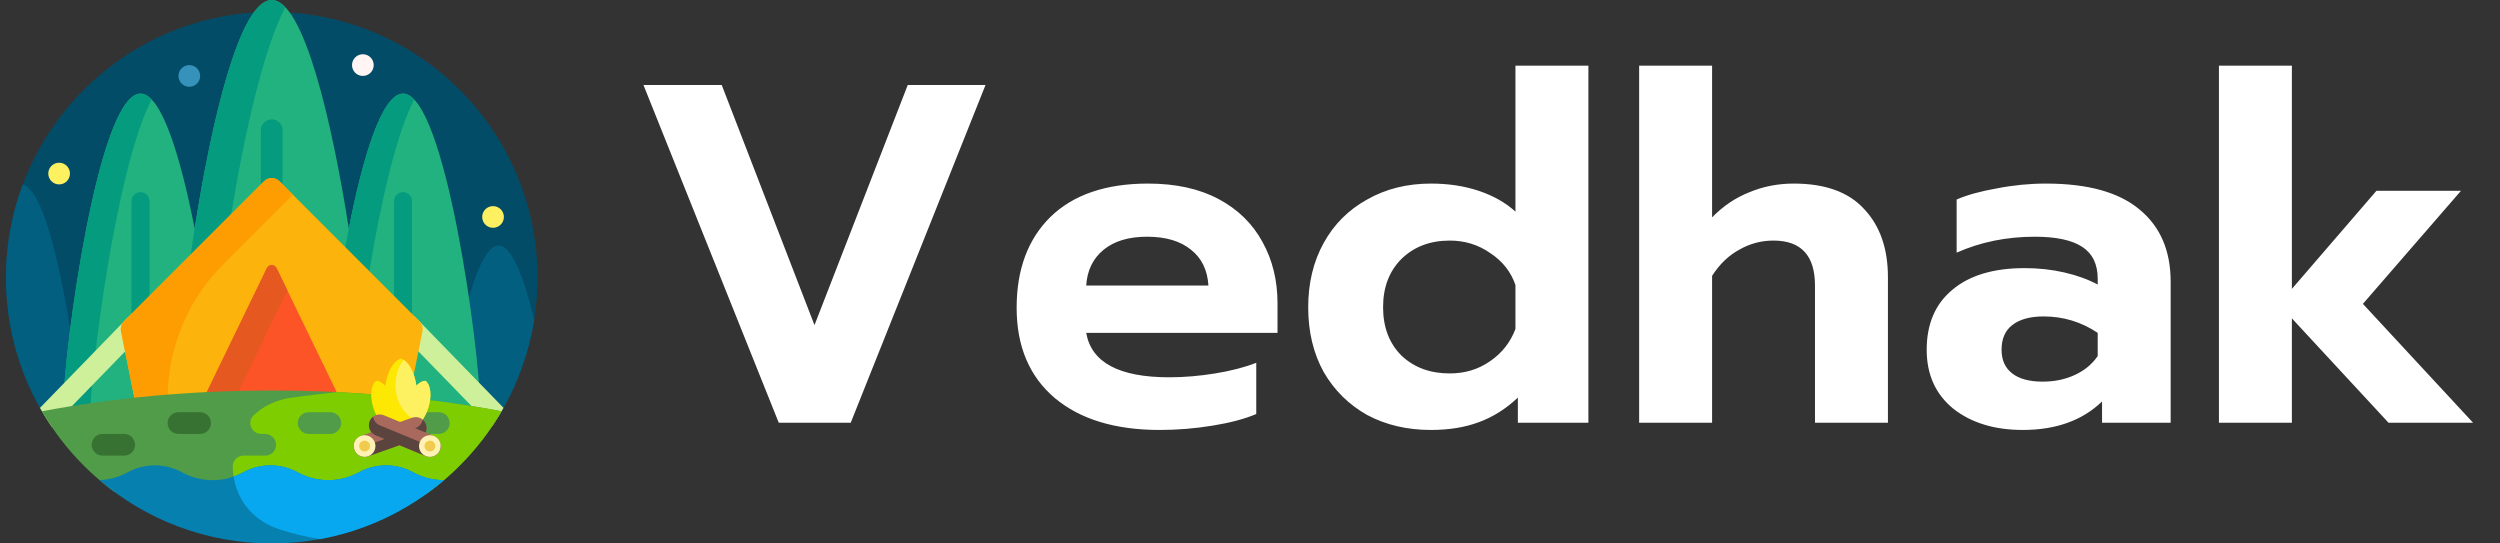 <svg xmlns="http://www.w3.org/2000/svg" width="207" height="45" viewBox="0 0 207 45" fill="none"><rect x="0" y="0" width="207" height="45" fill="#333333" stroke="none"/><g clip-path="url(#clip0_50_137)"><path d="M3.742 34.507C1.682 31.157 0.494 27.215 0.494 22.994C0.494 10.84 10.346 0.988 22.5 0.988C34.654 0.988 44.506 10.84 44.506 22.994C44.506 27.215 43.318 31.157 41.258 34.507C35.491 33.398 29.152 32.784 22.5 32.784C15.847 32.784 9.509 33.398 3.742 34.507Z" fill="#024C67"></path><path d="M16.572 6.287C16.572 6.784 16.17 7.186 15.674 7.186C15.178 7.186 14.775 6.784 14.775 6.287C14.775 5.791 15.178 5.389 15.674 5.389C16.17 5.389 16.572 5.791 16.572 6.287Z" fill="#3691BB"></path><path d="M30.943 5.389C30.943 5.885 30.541 6.287 30.045 6.287C29.549 6.287 29.147 5.885 29.147 5.389C29.147 4.893 29.549 4.491 30.045 4.491C30.541 4.491 30.943 4.893 30.943 5.389Z" fill="#FFF5F5"></path><path d="M41.722 17.964C41.722 18.46 41.319 18.862 40.823 18.862C40.327 18.862 39.925 18.46 39.925 17.964C39.925 17.468 40.327 17.066 40.823 17.066C41.319 17.066 41.722 17.468 41.722 17.964ZM4.895 13.473C4.399 13.473 3.997 13.875 3.997 14.371C3.997 14.867 4.399 15.27 4.895 15.27C5.391 15.27 5.793 14.867 5.793 14.371C5.793 13.875 5.391 13.473 4.895 13.473Z" fill="#FDF061"></path><path d="M36.822 35.04C37.622 28.954 39.321 20.325 41.286 20.325C42.389 20.325 43.407 23.036 44.23 26.491C43.811 29.11 42.931 31.575 41.675 33.799C41.06 34.889 39.841 35.494 38.605 35.301C38.015 35.209 37.421 35.122 36.822 35.04ZM6.691 35.255C6.674 31.912 4.54 15.855 1.882 15.285C0.985 17.684 0.494 20.282 0.494 22.994C0.494 26.915 1.519 30.596 3.316 33.784C3.941 34.893 5.198 35.487 6.456 35.291C6.534 35.279 6.613 35.267 6.691 35.255Z" fill="#025F80"></path><path d="M39.745 33.527V33.553C39.742 34.868 38.393 35.928 36.748 35.928H29.989C28.582 35.928 27.392 35.153 27.074 34.106C26.917 34.123 26.756 34.132 26.593 34.132H18.406C18.244 34.132 18.083 34.123 17.925 34.106C17.608 35.153 16.418 35.928 15.011 35.928H8.252C6.607 35.928 5.258 34.868 5.254 33.553C5.254 33.544 5.254 33.536 5.254 33.527C5.254 29.266 8.11 7.75 11.632 7.75C13.381 7.75 14.966 13.059 16.118 18.924C17.509 10.065 19.849 0 22.5 0C25.151 0 27.49 10.065 28.881 18.924C30.034 13.059 31.619 7.75 33.368 7.75C36.89 7.75 39.745 29.266 39.745 33.527Z" fill="#22B27F"></path><path d="M23.624 0.592C20.063 7.409 17.453 27.879 17.453 32.572V32.605C17.454 33.15 17.63 33.661 17.936 34.108C16.163 33.924 14.779 32.72 14.775 31.254C14.775 31.244 14.775 31.234 14.775 31.224C14.775 26.062 18.234 0 22.5 0C22.882 0 23.257 0.209 23.624 0.592ZM22.5 9.88C22.004 9.88 21.602 10.282 21.602 10.778V34.132H23.398V10.778C23.398 10.282 22.996 9.88 22.5 9.88ZM29.201 34.641C29.201 30.766 31.357 13.866 34.296 8.239C33.993 7.922 33.683 7.75 33.368 7.75C29.846 7.75 26.991 29.266 26.991 33.527V33.553C26.994 34.763 28.136 35.757 29.601 35.908C29.347 35.54 29.203 35.118 29.201 34.668C29.201 34.659 29.201 34.65 29.201 34.641ZM33.368 15.907C32.959 15.907 32.627 16.238 32.627 16.648V35.928H34.11V16.648C34.11 16.238 33.778 15.907 33.368 15.907ZM11.632 7.75C8.11 7.75 5.254 29.266 5.254 33.527V33.553C5.258 34.763 6.4 35.757 7.864 35.908C7.611 35.54 7.466 35.118 7.465 34.668C7.465 34.659 7.465 34.65 7.465 34.641C7.465 30.766 9.62 13.866 12.559 8.239C12.256 7.922 11.947 7.75 11.632 7.75ZM11.632 15.907C11.222 15.907 10.89 16.238 10.89 16.648V31.033L12.373 35.928V16.648C12.373 16.238 12.041 15.907 11.632 15.907Z" fill="#059B7E"></path><path d="M41.692 33.769C41.389 34.308 41.063 34.833 40.717 35.343L33.152 27.558C32.807 27.203 32.815 26.634 33.171 26.288C33.526 25.942 34.09 25.951 34.436 26.307L41.692 33.769ZM11.835 26.288C11.479 25.943 10.911 25.951 10.565 26.306L3.31 33.773C3.613 34.312 3.939 34.837 4.285 35.347L11.853 27.558C12.199 27.203 12.191 26.634 11.835 26.288Z" fill="#CFF09A"></path><path d="M23.135 15.006L34.735 26.606C34.947 26.819 35.039 27.123 34.981 27.418L33.423 35.206C33.339 35.626 32.97 35.928 32.542 35.928H12.458C12.03 35.928 11.661 35.626 11.577 35.206L10.019 27.418C9.96 27.123 10.053 26.819 10.265 26.606L21.865 15.006C22.216 14.656 22.784 14.656 23.135 15.006Z" fill="#FCB30B"></path><path d="M27.878 33.946H17.122C16.791 33.946 16.573 33.599 16.718 33.301L22.096 22.205C22.26 21.867 22.741 21.867 22.904 22.205L28.282 33.301C28.427 33.599 28.209 33.946 27.878 33.946Z" fill="#FC5426"></path><path d="M19.716 33.946H17.122C16.79 33.946 16.573 33.599 16.718 33.301L22.096 22.205C22.259 21.867 22.74 21.867 22.904 22.205L23.797 24.047L19.312 33.301C19.167 33.599 19.385 33.946 19.716 33.946Z" fill="#E55920"></path><path d="M14.149 35.928H12.458C12.03 35.928 11.661 35.626 11.577 35.206L10.019 27.418C9.96 27.123 10.053 26.819 10.265 26.606L21.865 15.006C22.216 14.656 22.784 14.656 23.135 15.006L24.252 16.123L18.488 21.888C14.809 25.567 13.188 30.823 14.149 35.928Z" fill="#FD9D01"></path><path d="M3.471 34.053C9.322 32.947 15.752 32.335 22.5 32.335C29.248 32.335 35.678 32.947 41.529 34.053C39.999 36.68 37.941 38.962 35.5 40.752C31.359 40.242 27 39.97 22.5 39.97C17.999 39.97 13.64 40.242 9.5 40.752C7.059 38.962 5.001 36.68 3.471 34.053Z" fill="#509C49"></path><path d="M19.564 40.373C20.879 40.199 22.208 40.042 23.549 39.903C27.552 40.101 31.445 40.462 35.194 40.972C37.77 39.15 39.936 36.789 41.529 34.053C37.268 33.248 32.699 32.704 27.924 32.468C26.636 32.602 25.362 32.757 24.105 32.933C22.826 33.111 21.789 33.641 21.008 34.379C20.419 34.936 20.817 35.928 21.628 35.928H21.93C22.409 35.928 22.826 36.289 22.857 36.767C22.891 37.29 22.477 37.725 21.961 37.725H20.166C19.668 37.725 19.259 38.129 19.267 38.627C19.277 39.219 19.375 39.809 19.564 40.373ZM34.536 34.132H36.332C36.828 34.132 37.231 34.534 37.231 35.03C37.231 35.526 36.828 35.928 36.332 35.928H34.536C34.04 35.928 33.638 35.526 33.638 35.03C33.638 34.534 34.04 34.132 34.536 34.132ZM25.554 34.132H27.35C27.846 34.132 28.249 34.534 28.249 35.03C28.249 35.526 27.846 35.928 27.35 35.928H25.554C25.058 35.928 24.656 35.526 24.656 35.03C24.656 34.534 25.058 34.132 25.554 34.132Z" fill="#7ECD00"></path><path d="M8.238 39.753C9.079 39.721 9.869 39.492 10.564 39.11C11.965 38.341 13.675 38.341 15.076 39.11C15.827 39.523 16.689 39.757 17.607 39.757C18.524 39.757 19.386 39.523 20.137 39.11C21.538 38.341 23.248 38.341 24.649 39.11C25.4 39.523 26.263 39.757 27.18 39.757C28.097 39.757 28.96 39.523 29.711 39.11C31.112 38.341 32.821 38.341 34.223 39.11C34.974 39.523 35.836 39.757 36.753 39.757H36.758C32.917 43.027 27.939 45 22.5 45C17.059 45 12.079 43.025 8.238 39.753Z" fill="#0680AE"></path><path d="M36.757 39.757C33.88 42.207 30.365 43.928 26.496 44.638C25.337 44.454 24.207 44.179 23.112 43.819C20.873 43.084 19.643 41.346 19.341 39.465C19.617 39.368 19.884 39.249 20.137 39.11C21.538 38.341 23.248 38.341 24.649 39.11C25.4 39.523 26.263 39.757 27.18 39.757C28.097 39.757 28.959 39.523 29.71 39.11C31.112 38.341 32.821 38.341 34.222 39.11C34.974 39.523 35.836 39.757 36.753 39.757H36.757Z" fill="#08A8F0"></path><path d="M17.47 35.03C17.47 35.526 17.068 35.928 16.572 35.928H14.775C14.279 35.928 13.877 35.526 13.877 35.03C13.877 34.534 14.279 34.132 14.775 34.132H16.572C17.068 34.132 17.47 34.534 17.47 35.03ZM10.284 35.928H8.488C7.992 35.928 7.59 36.33 7.59 36.826C7.59 37.322 7.992 37.725 8.488 37.725H10.284C10.78 37.725 11.183 37.322 11.183 36.826C11.183 36.33 10.78 35.928 10.284 35.928Z" fill="#387232"></path><path d="M35.461 33.774C35.148 34.764 34.519 35.47 33.982 35.475C33.935 35.441 33.892 35.4 33.852 35.352C33.658 35.619 33.433 35.805 33.189 35.885C32.944 35.805 32.719 35.619 32.525 35.352C32.486 35.4 32.442 35.441 32.395 35.475C31.859 35.47 31.229 34.765 30.916 33.774C30.604 32.784 30.715 31.845 31.151 31.533C31.395 31.535 31.657 31.682 31.901 31.934C32.068 30.775 32.569 29.887 33.189 29.684C33.809 29.887 34.309 30.775 34.476 31.934C34.72 31.682 34.982 31.535 35.226 31.533C35.662 31.845 35.773 32.784 35.461 33.774Z" fill="#FDE803"></path><path d="M35.461 33.774C35.312 34.247 35.09 34.656 34.84 34.953C33.638 34.638 32.739 33.384 32.739 31.886C32.739 31.084 32.997 30.351 33.422 29.796C33.932 30.12 34.331 30.924 34.476 31.934C34.72 31.682 34.982 31.535 35.226 31.533C35.662 31.845 35.773 32.784 35.461 33.774Z" fill="#FDF061"></path><path d="M36.424 37.277C36.234 37.736 35.709 37.953 35.25 37.763L33.076 36.862L30.489 37.78C30.021 37.946 29.508 37.701 29.342 37.234C29.176 36.766 29.421 36.253 29.888 36.087L30.748 35.782C30.547 35.534 30.484 35.187 30.615 34.871C30.805 34.413 31.33 34.195 31.789 34.385L33.126 34.939L34.121 34.586C34.588 34.42 35.102 34.664 35.268 35.132C35.35 35.363 35.331 35.606 35.235 35.812L35.938 36.104C36.396 36.293 36.614 36.819 36.424 37.277Z" fill="#AA695D"></path><path d="M35.235 35.812L34.365 35.452L34.421 35.432C34.735 35.321 34.948 35.054 35.004 34.749C35.121 34.848 35.213 34.978 35.268 35.132C35.35 35.364 35.331 35.606 35.235 35.812ZM36.485 36.816C36.239 37.005 35.901 37.061 35.594 36.933L31.445 35.215C31.138 35.087 30.939 34.809 30.898 34.502C30.777 34.595 30.678 34.72 30.615 34.871C30.425 35.329 30.643 35.855 31.101 36.045L31.836 36.349L30.189 36.933C29.875 37.044 29.541 36.971 29.305 36.77C29.277 36.92 29.287 37.08 29.342 37.234C29.508 37.701 30.021 37.946 30.489 37.78L33.076 36.862L35.25 37.763C35.709 37.953 36.234 37.736 36.424 37.277C36.487 37.126 36.505 36.968 36.485 36.816Z" fill="#5A443D"></path><path d="M30.489 37.78C30.021 37.946 29.508 37.701 29.342 37.234C29.176 36.766 29.421 36.253 29.888 36.087C30.356 35.921 30.869 36.166 31.035 36.633C31.201 37.101 30.956 37.614 30.489 37.78ZM35.25 37.763C35.709 37.953 36.234 37.736 36.424 37.277C36.614 36.819 36.396 36.294 35.938 36.104C35.48 35.914 34.954 36.131 34.764 36.59C34.574 37.048 34.792 37.573 35.25 37.763Z" fill="#FFF2B4"></path><path d="M30.038 36.51C30.272 36.427 30.529 36.55 30.612 36.783C30.695 37.017 30.572 37.274 30.339 37.357C30.105 37.44 29.848 37.317 29.765 37.084C29.682 36.85 29.805 36.593 30.038 36.51ZM35.766 36.519C35.537 36.424 35.274 36.532 35.179 36.762C35.084 36.991 35.193 37.253 35.422 37.348C35.651 37.443 35.914 37.334 36.009 37.105C36.104 36.876 35.995 36.613 35.766 36.519Z" fill="#F1CA50"></path></g><path d="M53.28 7.04H59.76L67.44 26.92L75.16 7.04H81.6L70.44 35H64.48L53.28 7.04ZM96.018 35.6C92.338 35.6 89.445 34.72 87.338 32.96C85.232 31.173 84.178 28.68 84.178 25.48C84.178 22.307 85.112 19.8 86.978 17.96C88.872 16.12 91.565 15.2 95.058 15.2C97.352 15.2 99.298 15.627 100.898 16.48C102.498 17.333 103.712 18.52 104.538 20.04C105.365 21.533 105.778 23.227 105.778 25.12V27.56H89.938C90.365 30.013 92.658 31.24 96.818 31.24C98.045 31.24 99.312 31.133 100.618 30.92C101.925 30.707 103.058 30.413 104.018 30.04V34.28C103.085 34.68 101.885 35 100.418 35.24C98.952 35.48 97.485 35.6 96.018 35.6ZM100.058 23.64C99.978 22.36 99.498 21.373 98.618 20.68C97.738 19.96 96.525 19.6 94.978 19.6C93.458 19.6 92.258 19.96 91.378 20.68C90.498 21.4 90.018 22.387 89.938 23.64H100.058ZM118.479 35.6C116.506 35.6 114.746 35.187 113.199 34.36C111.679 33.507 110.479 32.32 109.599 30.8C108.746 29.253 108.319 27.467 108.319 25.44C108.319 23.44 108.746 21.667 109.599 20.12C110.452 18.573 111.652 17.373 113.199 16.52C114.746 15.64 116.506 15.2 118.479 15.2C119.919 15.2 121.239 15.4 122.439 15.8C123.639 16.2 124.652 16.773 125.479 17.52V5.44H131.519V35H125.679V32.92C124.692 33.853 123.612 34.533 122.439 34.96C121.292 35.387 119.972 35.6 118.479 35.6ZM120.039 30.92C121.292 30.92 122.399 30.587 123.359 29.92C124.346 29.253 125.052 28.36 125.479 27.24V23.6C125.106 22.507 124.412 21.627 123.399 20.96C122.412 20.267 121.292 19.92 120.039 19.92C118.412 19.92 117.079 20.427 116.039 21.44C115.026 22.453 114.519 23.787 114.519 25.44C114.519 27.093 115.026 28.427 116.039 29.44C117.079 30.427 118.412 30.92 120.039 30.92ZM135.721 5.44H141.761V18C142.667 17.067 143.694 16.373 144.841 15.92C145.987 15.44 147.214 15.2 148.521 15.2C151.134 15.2 153.081 15.907 154.361 17.32C155.667 18.707 156.321 20.587 156.321 22.96V35H150.281V23.64C150.281 21.16 149.134 19.92 146.841 19.92C145.827 19.92 144.881 20.173 144.001 20.68C143.121 21.16 142.374 21.88 141.761 22.84V35H135.721V5.44ZM167.49 35.6C165.143 35.6 163.223 35.013 161.73 33.84C160.263 32.64 159.53 31.013 159.53 28.96C159.53 26.827 160.237 25.173 161.65 24C163.063 22.8 165.063 22.2 167.65 22.2C168.797 22.2 169.89 22.32 170.93 22.56C171.97 22.8 172.89 23.133 173.69 23.56V23.08C173.69 21.88 173.263 21 172.41 20.44C171.557 19.88 170.25 19.6 168.49 19.6C166.143 19.6 163.983 20.04 162.01 20.92V16.52C162.863 16.147 163.97 15.84 165.33 15.6C166.69 15.333 168.05 15.2 169.41 15.2C172.877 15.2 175.463 15.92 177.17 17.36C178.877 18.773 179.73 20.76 179.73 23.32V35H174.05V33.24C172.423 34.813 170.237 35.6 167.49 35.6ZM169.13 31.6C170.117 31.6 171.01 31.413 171.81 31.04C172.61 30.667 173.237 30.147 173.69 29.48V27.56C172.33 26.653 170.837 26.2 169.21 26.2C168.09 26.2 167.223 26.44 166.61 26.92C166.023 27.373 165.73 28.053 165.73 28.96C165.73 29.813 166.023 30.467 166.61 30.92C167.197 31.373 168.037 31.6 169.13 31.6ZM183.728 5.44H189.768V23.92L196.768 15.8H203.768L195.648 25.16L204.768 35H197.768L189.768 26.36V35H183.728V5.44Z" fill="white"></path><defs><clipPath id="clip0_50_137"><rect width="45" height="45" fill="white"></rect></clipPath></defs></svg>